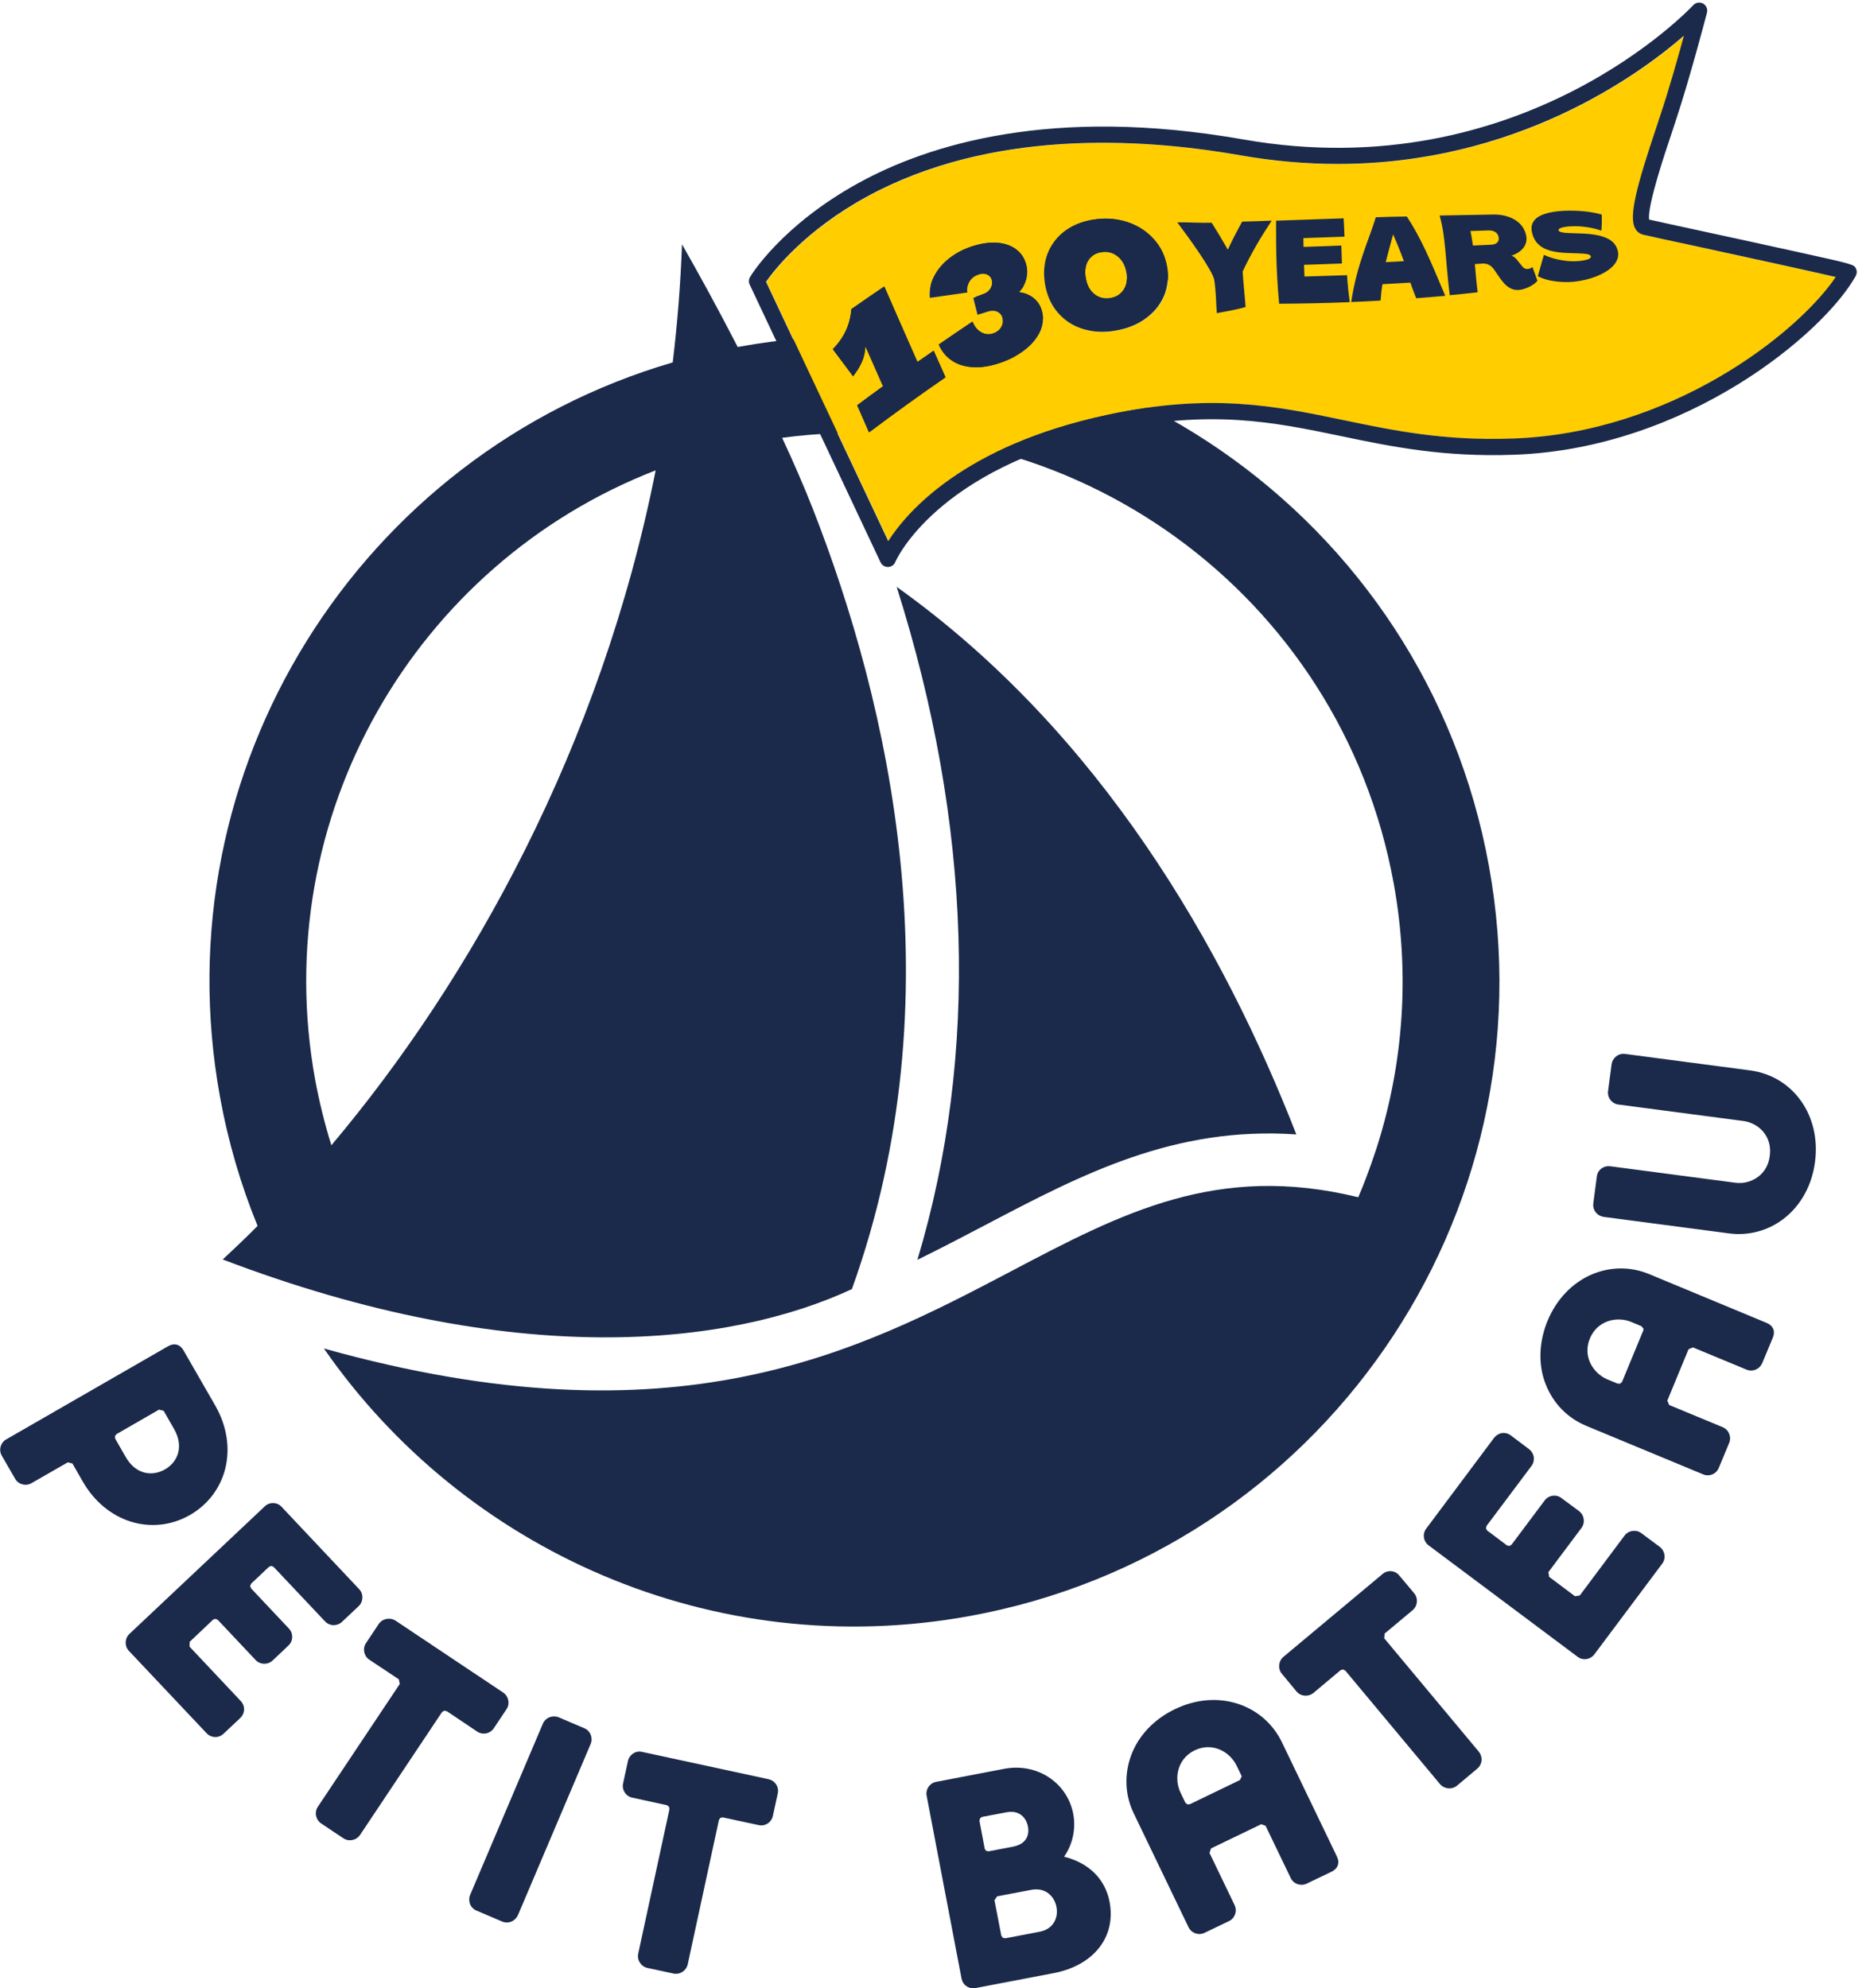<?xml version="1.0" encoding="UTF-8"?>
<svg xmlns="http://www.w3.org/2000/svg" width="153" height="163" viewBox="0 0 153 163" fill="none">
  <path d="M60.58 28.43L60.49 28.45C58.79 25.15 57.14 22.16 55.92 20.03C55.8 23.31 55.54 26.54 55.16 29.71C29.51 37.21 13.14 63.04 18.04 89.93C18.71 93.62 19.75 97.15 21.12 100.5C20.17 101.46 19.21 102.37 18.26 103.25C42.23 112.39 59.85 110.33 69.85 105.68C78.48 81.67 72.91 57.69 66.63 41.67C65.92 39.86 65.06 37.89 64.13 35.89C87.77 32.73 109.95 48.68 114.27 72.4C115.64 79.9 115.05 87.31 112.88 94.09C112.86 94.13 112.23 96.15 111.37 98.15C99.82 95.33 92.03 99.41 82.88 104.23C70.41 110.78 55.45 118.63 26.56 110.55C38.02 127.08 58.45 136.32 79.52 132.48C108.26 127.24 127.31 99.71 122.08 70.98C116.86 42.24 89.32 23.19 60.58 28.43ZM27.17 93.89C26.63 92.15 26.18 90.35 25.84 88.51C21.92 66.95 34.07 46.2 53.76 38.56C49.27 61.2 38.6 80.33 27.17 93.89ZM80.88 100.38C88.71 96.27 96.28 92.31 106.29 93C100.37 77.81 90.3 60.07 73.52 48.11C79.7 67.61 80.28 86.44 75.22 103.28C77.16 102.33 79.03 101.35 80.88 100.38Z" fill="#1B2A4A"></path>
  <path d="M13.53 120.46C12.54 121.03 11.17 120.94 10.31 119.45L9.45 117.95L9.42 117.74L9.55 117.57L13.04 115.56L13.42 115.66L14.29 117.18C15.12 118.67 14.51 119.9 13.53 120.46ZM17.65 115.23L15.05 110.71C14.76 110.2 14.28 110.07 13.77 110.37L0.51 118C0.28 118.13 0.12 118.34 0.05 118.6C-0.02 118.85 0.02 119.12 0.15 119.34L1.24 121.23C1.51 121.7 2.11 121.86 2.58 121.59L5.56 119.88L5.94 119.98L6.8 121.48C8.72 124.81 12.49 125.97 15.59 124.19C17.01 123.37 18.02 122.06 18.44 120.51C18.9 118.79 18.62 116.92 17.65 115.23Z" fill="#1B2A4A"></path>
  <path d="M113.37 129.03L105.23 135.83C104.82 136.18 104.76 136.8 105.1 137.21L106.3 138.66C106.65 139.08 107.27 139.13 107.69 138.79L109.92 136.92L110.12 136.86L110.31 136.96L118.07 146.26C118.42 146.67 119.04 146.73 119.46 146.39L121.13 144.99C121.33 144.82 121.45 144.59 121.48 144.33C121.5 144.07 121.42 143.81 121.26 143.61L113.5 134.31L113.53 133.92L115.83 132C116.24 131.65 116.3 131.03 115.95 130.61L114.74 129.17C114.41 128.74 113.79 128.68 113.37 129.03Z" fill="#1B2A4A"></path>
  <path d="M31.05 133.14L30.01 134.7C29.71 135.15 29.83 135.76 30.28 136.06L32.7 137.67L32.78 138.05L26.06 148.12C25.76 148.57 25.88 149.18 26.34 149.49L28.15 150.7C28.6 151 29.21 150.88 29.52 150.43L36.24 140.36L36.42 140.24L36.63 140.28L39.12 141.95C39.34 142.1 39.6 142.15 39.86 142.1C40.12 142.05 40.34 141.9 40.49 141.68L41.53 140.12C41.68 139.9 41.73 139.64 41.67 139.38C41.62 139.12 41.47 138.9 41.25 138.75L32.43 132.86C31.97 132.57 31.35 132.69 31.05 133.14Z" fill="#1B2A4A"></path>
  <path d="M51.49 144.36L51.09 146.2C50.97 146.73 51.31 147.26 51.84 147.37L54.68 147.99L54.85 148.11L54.89 148.32L52.33 160.16C52.22 160.69 52.55 161.21 53.08 161.33L55.22 161.79C55.75 161.9 56.27 161.56 56.39 161.03L58.95 149.19L59.07 149.02L59.27 148.99L62.2 149.62C62.46 149.68 62.72 149.63 62.94 149.49C63.16 149.35 63.31 149.13 63.37 148.87L63.77 147.03C63.83 146.77 63.78 146.51 63.64 146.29C63.5 146.07 63.28 145.92 63.02 145.86L52.65 143.62C52.14 143.49 51.61 143.83 51.49 144.36Z" fill="#1B2A4A"></path>
  <path d="M134.74 109.07L133 113.28L132.85 113.43H132.64L131.81 113.09C130.62 112.59 129.75 111.2 130.36 109.73C130.97 108.25 132.58 107.88 133.77 108.38L134.6 108.73L134.76 108.94L134.74 109.07ZM145.39 108.94C145.3 108.73 145.12 108.56 144.85 108.45L135.22 104.45C133.7 103.82 132.02 103.83 130.49 104.49C128.9 105.18 127.62 106.52 126.89 108.28C126.33 109.64 126.17 111.07 126.42 112.39C126.49 112.77 126.6 113.15 126.75 113.51C127.36 115.06 128.53 116.25 130.06 116.89L139.65 120.87C139.89 120.97 140.16 120.97 140.4 120.87C140.64 120.77 140.83 120.58 140.93 120.34L141.78 118.29C141.99 117.79 141.75 117.21 141.25 117L136.86 115.18L136.71 114.82L138.45 110.61L138.81 110.46L143.2 112.28C143.44 112.38 143.71 112.38 143.95 112.28C144.2 112.18 144.38 111.99 144.49 111.75L145.36 109.66C145.47 109.4 145.48 109.16 145.39 108.94Z" fill="#1B2A4A"></path>
  <path d="M101.66 145.93L97.56 147.91L97.35 147.92L97.19 147.78L96.8 146.97C96.24 145.8 96.52 144.19 97.96 143.49C99.4 142.8 100.84 143.59 101.4 144.76L101.79 145.57L101.81 145.64L101.66 145.93ZM109.62 152.2L105.1 142.81C104.38 141.33 103.12 140.22 101.54 139.69C99.89 139.14 98.04 139.29 96.33 140.12C94.62 140.94 93.34 142.29 92.74 143.92C92.17 145.48 92.24 147.16 92.95 148.64L97.45 157.99C97.69 158.48 98.27 158.69 98.77 158.45L100.77 157.49C101.01 157.38 101.18 157.18 101.27 156.93C101.36 156.68 101.34 156.41 101.23 156.18L99.17 151.9L99.3 151.53L103.41 149.55L103.77 149.68L105.83 153.96C106.06 154.45 106.65 154.65 107.14 154.42L109.18 153.44C109.61 153.23 109.79 152.89 109.72 152.48L109.62 152.2Z" fill="#1B2A4A"></path>
  <path d="M86.38 157.66C86.13 158.03 85.73 158.28 85.21 158.37L82.43 158.9L82.22 158.86L82.1 158.68L81.54 155.78L81.76 155.46L84.55 154.93C85.75 154.7 86.46 155.49 86.62 156.32C86.72 156.8 86.63 157.29 86.38 157.66ZM80.31 149.28L80.35 149.07L80.52 148.95L82.53 148.57C83.63 148.36 84.17 149.08 84.29 149.76C84.35 150.07 84.44 151.12 83.06 151.39L81.06 151.77L80.85 151.73L80.74 151.56L80.31 149.28ZM87.25 152.21C87.94 151.23 88.23 149.94 88 148.71V148.7C87.5 146.12 85.01 144.49 82.32 145.01L76.74 146.08C76.21 146.19 75.88 146.7 75.98 147.22L78.84 162.2C78.89 162.46 79.03 162.68 79.25 162.83C79.47 162.98 79.73 163.03 79.99 162.98L86.38 161.76C89.68 161.13 91.52 158.79 90.98 155.93V155.92C90.62 154.04 89.29 152.73 87.25 152.21Z" fill="#1B2A4A"></path>
  <path d="M132.14 87.25L131.85 89.45C131.78 89.99 132.16 90.48 132.7 90.55L142.95 91.9C144.16 92.06 145.33 93.11 145.11 94.76C145.02 95.48 144.69 96.07 144.17 96.46C143.64 96.87 142.96 97.05 142.28 96.96L132.03 95.61C131.77 95.58 131.52 95.64 131.3 95.8C131.09 95.96 130.96 96.19 130.93 96.45L130.64 98.65C130.61 98.91 130.67 99.17 130.84 99.38C131 99.59 131.23 99.72 131.49 99.76L141.74 101.11C143.36 101.33 144.96 100.9 146.24 99.92C147.65 98.84 148.57 97.18 148.82 95.25C149.32 91.45 147.03 88.22 143.49 87.75L133.24 86.4C132.71 86.33 132.22 86.71 132.14 87.25Z" fill="#1B2A4A"></path>
  <path d="M45.05 140.78C44.81 140.88 44.61 141.07 44.51 141.31L38.55 155.34C38.45 155.58 38.45 155.85 38.54 156.09C38.64 156.34 38.83 156.53 39.07 156.63L41.18 157.53C41.42 157.63 41.69 157.63 41.93 157.53C42.17 157.43 42.36 157.24 42.47 157L48.43 142.97C48.64 142.47 48.41 141.89 47.91 141.68L45.8 140.78C45.56 140.69 45.3 140.69 45.05 140.78Z" fill="#1B2A4A"></path>
  <path d="M122.5 117.88L116.93 125.33C116.61 125.78 116.71 126.37 117.14 126.69L129.35 135.82C129.78 136.15 130.4 136.06 130.73 135.62L136.29 128.19C136.62 127.75 136.52 127.14 136.09 126.81L134.58 125.69C134.37 125.53 134.11 125.47 133.85 125.51C133.59 125.54 133.36 125.68 133.2 125.89L129.53 130.8L129.14 130.86L127.02 129.27L126.96 128.88L129.67 125.26C129.99 124.83 129.91 124.21 129.47 123.88L128.03 122.81C127.59 122.48 126.98 122.57 126.65 123.01L123.94 126.63L123.76 126.74L123.56 126.69L121.95 125.48L121.84 125.31L121.89 125.09L125.57 120.18C125.73 119.97 125.79 119.71 125.76 119.45L125.75 119.4C125.7 119.16 125.57 118.95 125.37 118.8L123.87 117.67C123.66 117.51 123.4 117.45 123.14 117.48C122.89 117.53 122.66 117.67 122.5 117.88Z" fill="#1B2A4A"></path>
  <path d="M21.71 123.49L10.61 133.95C10.22 134.32 10.2 134.95 10.57 135.34L16.94 142.09C17.12 142.28 17.36 142.39 17.63 142.4C17.89 142.41 18.14 142.31 18.33 142.13L19.7 140.84C19.89 140.66 20 140.42 20.01 140.15C20.02 139.89 19.92 139.64 19.74 139.45L15.54 134.99L15.55 134.6L17.47 132.78L17.67 132.71L17.86 132.8L20.96 136.09C21.33 136.48 21.95 136.5 22.35 136.13L23.65 134.9C24.05 134.53 24.06 133.9 23.69 133.51L20.59 130.22L20.51 130.02L20.59 129.83L22.05 128.45L22.25 128.37L22.44 128.46L26.65 132.92C26.83 133.11 27.07 133.22 27.34 133.23C27.6 133.23 27.85 133.14 28.04 132.96L29.41 131.67C29.8 131.3 29.82 130.67 29.45 130.28L23.07 123.51C22.7 123.13 22.1 123.12 21.71 123.49Z" fill="#1B2A4A"></path>
  <path d="M71.33 34.88C73.42 33.32 75.5 31.81 77.6 30.35C77.28 29.63 76.95 28.91 76.63 28.18C76.19 28.48 75.75 28.78 75.3 29.09C74.39 27.04 73.49 24.98 72.58 22.9C71.68 23.51 70.78 24.13 69.88 24.76C69.79 26.02 69.28 27.11 68.36 28.04C68.91 28.78 69.47 29.52 70.02 30.26C70.34 29.86 70.58 29.47 70.74 29.09C70.91 28.71 71 28.29 71.03 27.83C71.03 27.83 71.04 27.83 71.04 27.82C71.52 28.91 72 30 72.48 31.08C71.77 31.59 71.07 32.11 70.36 32.64C70.68 33.4 71 34.14 71.33 34.88ZM82.26 29.1C83.02 28.82 83.67 28.46 84.21 28.02C84.75 27.58 85.14 27.09 85.38 26.56C85.61 26.03 85.66 25.5 85.52 24.95C85.41 24.52 85.19 24.16 84.86 23.88C84.53 23.61 84.13 23.43 83.65 23.37C83.65 23.36 83.65 23.35 83.64 23.35C83.93 23.05 84.13 22.7 84.23 22.31C84.33 21.92 84.33 21.52 84.22 21.11C84.09 20.59 83.81 20.17 83.4 19.86C82.99 19.55 82.48 19.37 81.87 19.32C81.26 19.27 80.6 19.36 79.88 19.58C79.14 19.81 78.49 20.14 77.93 20.58C77.37 21.02 76.95 21.52 76.66 22.09C76.37 22.66 76.26 23.24 76.32 23.83C77.35 23.68 78.38 23.53 79.4 23.39C79.35 23.07 79.41 22.77 79.58 22.49C79.75 22.21 80 22.03 80.32 21.92C80.58 21.83 80.81 21.84 81.01 21.92C81.21 22.01 81.34 22.16 81.4 22.39C81.46 22.63 81.43 22.85 81.3 23.06C81.18 23.27 80.99 23.42 80.74 23.51C80.45 23.62 80.17 23.72 79.88 23.83C80 24.29 80.11 24.76 80.23 25.22C80.52 25.13 80.81 25.04 81.1 24.95C81.38 24.86 81.63 24.87 81.85 24.97C82.07 25.07 82.21 25.24 82.28 25.5C82.35 25.76 82.31 26.01 82.17 26.24C82.03 26.48 81.82 26.64 81.54 26.74C81.19 26.86 80.86 26.83 80.54 26.66C80.22 26.48 79.98 26.19 79.82 25.78C78.9 26.4 77.97 27.02 77.05 27.66C77.31 28.25 77.69 28.7 78.2 29.02C78.7 29.34 79.31 29.5 80 29.52C80.7 29.54 81.45 29.4 82.26 29.1ZM91.59 26.53C92.55 26.36 93.37 26.03 94.05 25.52C94.74 25.02 95.23 24.4 95.54 23.67C95.84 22.94 95.92 22.14 95.76 21.28C95.6 20.41 95.24 19.67 94.69 19.05C94.14 18.43 93.45 17.97 92.62 17.67C91.79 17.37 90.9 17.28 89.94 17.4C88.98 17.52 88.16 17.82 87.47 18.31C86.78 18.8 86.29 19.44 85.98 20.21C85.68 20.98 85.61 21.83 85.77 22.76C85.93 23.68 86.29 24.46 86.84 25.09C87.39 25.72 88.08 26.16 88.91 26.41C89.74 26.66 90.63 26.7 91.59 26.53ZM91.11 23.87C90.62 23.95 90.19 23.84 89.82 23.55C89.45 23.26 89.21 22.82 89.11 22.24C89 21.66 89.08 21.17 89.32 20.78C89.57 20.39 89.94 20.16 90.43 20.1C90.92 20.03 91.35 20.15 91.72 20.45C92.09 20.75 92.33 21.18 92.43 21.75C92.53 22.32 92.46 22.8 92.22 23.18C91.96 23.56 91.6 23.79 91.11 23.87ZM101.35 25.36C102.47 25.36 103.59 25.35 104.72 25.35C104.84 24.95 104.96 24.56 105.08 24.16C106.15 24.16 107.23 24.16 108.3 24.16C108.47 24.54 108.64 24.93 108.81 25.31C109.94 25.3 111.06 25.29 112.19 25.28C110.87 22.82 109.55 20.31 108.23 17.76C106.97 17.7 105.71 17.64 104.45 17.58C103.41 20.12 102.38 22.72 101.35 25.36ZM105.18 22C105.48 21.11 105.77 20.23 106.07 19.34C106.08 19.34 106.08 19.34 106.09 19.34C106.49 20.24 106.9 21.14 107.3 22.03C106.6 22.02 105.89 22.01 105.18 22Z" fill="#20264B"></path>
  <path d="M128.22 23.58C129.1 23.46 129.86 23.27 130.5 22.99C131.14 22.72 131.62 22.4 131.94 22.04C132.26 21.68 132.4 21.29 132.35 20.88C132.29 20.34 131.97 19.96 131.39 19.73C130.81 19.51 129.91 19.41 128.69 19.45C128.31 19.46 127.94 19.47 127.56 19.48C127.16 19.49 126.86 19.48 126.67 19.45C126.48 19.42 126.38 19.37 126.38 19.3C126.37 19.19 126.51 19.09 126.8 19C127.09 18.91 127.47 18.85 127.95 18.8C128.44 18.75 128.96 18.75 129.49 18.8C130.02 18.84 130.5 18.92 130.93 19.04C131.11 18.53 131.29 18.02 131.47 17.51C130.98 17.38 130.4 17.3 129.74 17.26C129.08 17.22 128.4 17.23 127.7 17.28C126.8 17.35 126.02 17.49 125.37 17.7C124.72 17.91 124.22 18.19 123.89 18.53C123.56 18.88 123.42 19.28 123.47 19.73C123.54 20.3 123.86 20.71 124.43 20.97C125 21.22 125.87 21.33 127.05 21.3C127.42 21.29 127.78 21.28 128.15 21.27C128.61 21.25 128.94 21.26 129.15 21.29C129.36 21.32 129.47 21.38 129.48 21.46C129.49 21.56 129.39 21.66 129.16 21.74C128.94 21.82 128.62 21.89 128.2 21.94C127.61 22.01 126.97 22.02 126.29 21.96C125.61 21.9 125.01 21.78 124.51 21.61C124.54 22.51 124.57 23.42 124.6 24.32C125.14 24.49 125.04 23.62 125.87 23.67C126.67 23.72 127.46 23.68 128.22 23.58Z" fill="#20264B"></path>
  <path d="M112.76 25.2C113.78 25.15 114.81 25.1 115.83 25.04C115.7 23.65 115.57 22.25 115.44 20.87H115.45C116.71 22.22 117.96 23.54 119.2 24.84C120.49 24.75 121.78 24.66 123.07 24.55C122.87 22.31 122.68 20.09 122.49 17.87C121.46 17.9 120.43 17.92 119.4 17.94C119.52 19.25 119.63 20.57 119.75 21.89H119.74C118.5 20.61 117.25 19.31 115.99 17.98C114.68 17.99 113.37 17.99 112.06 17.98C112.3 20.38 112.53 22.78 112.76 25.2Z" fill="#20264B"></path>
  <path d="M106 19.92C105.7 20.8 105.41 21.69 105.11 22.58C105.82 22.59 106.53 22.6 107.23 22.61C106.83 21.72 106.42 20.82 106.02 19.92C106.02 19.92 106.01 19.92 106 19.92Z" fill="#FFCD00"></path>
  <path d="M91.64 21.01C91.27 20.71 90.84 20.6 90.35 20.66C89.86 20.73 89.49 20.96 89.24 21.34C88.99 21.73 88.92 22.22 89.03 22.8C89.13 23.38 89.37 23.82 89.74 24.11C90.11 24.4 90.54 24.51 91.03 24.43C91.52 24.35 91.89 24.12 92.14 23.73C92.39 23.35 92.46 22.87 92.35 22.3C92.25 21.74 92.01 21.31 91.64 21.01Z" fill="#FFCD00"></path>
  <path d="M95.47 24.25C95.16 24.99 94.67 25.61 93.98 26.1C93.29 26.6 92.47 26.94 91.52 27.11C90.56 27.28 89.67 27.24 88.85 26.99C88.02 26.73 87.33 26.29 86.78 25.67C86.23 25.03 85.87 24.26 85.71 23.34C85.55 22.42 85.62 21.57 85.92 20.79C86.22 20.02 86.72 19.38 87.41 18.89C88.1 18.4 88.92 18.1 89.88 17.98C90.84 17.87 91.73 17.96 92.56 18.25C93.39 18.54 94.08 19 94.63 19.63C95.19 20.25 95.54 20.99 95.7 21.86C95.85 22.72 95.77 23.51 95.47 24.25ZM85.3 27.14C85.07 27.67 84.68 28.16 84.13 28.6C83.59 29.04 82.94 29.4 82.18 29.68C81.37 29.98 80.62 30.12 79.92 30.1C79.22 30.08 78.62 29.92 78.12 29.6C77.61 29.28 77.23 28.83 76.97 28.24C77.89 27.6 78.82 26.98 79.74 26.36C79.9 26.77 80.14 27.06 80.46 27.24C80.78 27.42 81.12 27.45 81.46 27.32C81.74 27.22 81.95 27.06 82.09 26.82C82.23 26.58 82.27 26.34 82.2 26.08C82.14 25.83 81.99 25.65 81.77 25.55C81.55 25.45 81.3 25.45 81.02 25.53C80.73 25.62 80.44 25.71 80.15 25.8C80.03 25.34 79.92 24.87 79.8 24.41C80.09 24.3 80.37 24.2 80.66 24.09C80.91 24 81.09 23.85 81.22 23.64C81.34 23.43 81.38 23.21 81.32 22.97C81.26 22.74 81.13 22.58 80.93 22.5C80.73 22.41 80.5 22.41 80.24 22.5C79.92 22.61 79.67 22.8 79.5 23.07C79.33 23.35 79.27 23.65 79.32 23.97C78.29 24.11 77.26 24.26 76.24 24.41C76.18 23.82 76.29 23.24 76.58 22.67C76.87 22.1 77.29 21.6 77.85 21.16C78.41 20.73 79.06 20.39 79.8 20.16C80.52 19.94 81.19 19.85 81.79 19.9C82.4 19.95 82.91 20.13 83.32 20.44C83.73 20.75 84 21.16 84.14 21.69C84.25 22.1 84.25 22.5 84.15 22.89C84.05 23.29 83.85 23.63 83.56 23.93C83.56 23.94 83.56 23.95 83.57 23.95C84.05 24.01 84.46 24.18 84.78 24.46C85.11 24.73 85.33 25.09 85.44 25.53C85.58 26.07 85.54 26.61 85.3 27.14ZM71.26 35.45C70.94 34.71 70.61 33.97 70.29 33.23C71 32.7 71.7 32.18 72.41 31.67C71.93 30.59 71.45 29.5 70.97 28.41C70.97 28.41 70.96 28.41 70.96 28.42C70.94 28.88 70.84 29.3 70.67 29.68C70.5 30.06 70.26 30.45 69.95 30.85C69.4 30.11 68.84 29.37 68.29 28.63C69.22 27.69 69.72 26.6 69.81 25.35C70.71 24.72 71.61 24.1 72.51 23.49C73.42 25.57 74.32 27.63 75.23 29.68C75.67 29.37 76.11 29.07 76.56 28.77C76.88 29.5 77.21 30.22 77.53 30.94C75.43 32.38 73.34 33.89 71.26 35.45ZM150.55 22.72C148.47 22.24 142.94 21.04 139.39 20.26C137.05 19.75 135.21 19.35 134.75 19.25C134.48 19.19 134.25 19.01 134.11 18.75C133.55 17.74 134.24 15.21 135.9 10.27L136.13 9.57C136.82 7.5 137.58 4.81 138.1 2.94C134.28 6.25 124.28 13.45 109.71 13.45C107.18 13.45 104.51 13.23 101.72 12.74C93.3 11.26 81.16 10.65 71.11 16.13C66.05 18.89 63.52 22.14 62.84 23.11L72.86 44.37C74.41 41.95 79.05 36.56 90.76 34.03C99.31 32.19 104.62 33.29 110.24 34.46C114.28 35.3 118.45 36.17 124.13 35.97C137.01 35.51 147.38 27.39 150.55 22.72Z" fill="#FFCD00"></path>
  <path d="M110.21 34.45C104.59 33.28 99.28 32.18 90.73 34.02C79.03 36.54 74.38 41.94 72.83 44.36L62.81 23.1C63.49 22.13 66.02 18.88 71.08 16.12C81.13 10.64 93.27 11.25 101.69 12.73C104.49 13.22 107.15 13.44 109.68 13.44C124.25 13.44 134.25 6.24 138.07 2.93C137.56 4.8 136.8 7.49 136.1 9.56L135.87 10.26C134.21 15.21 133.52 17.74 134.08 18.74C134.22 19 134.45 19.17 134.72 19.24C135.18 19.35 137.02 19.75 139.36 20.25C142.91 21.02 148.45 22.23 150.52 22.71C147.35 27.38 136.99 35.5 124.07 35.95C118.42 36.16 114.25 35.29 110.21 34.45ZM152.18 22.03C152.02 21.68 152.02 21.68 147.54 20.69C145.15 20.16 142.14 19.51 139.66 18.97C137.57 18.52 135.88 18.15 135.22 18C135.04 16.93 136.55 12.43 137.14 10.69L137.37 9.99C138.56 6.42 139.95 1.09 139.96 1.04C140.04 0.75 139.9 0.44 139.64 0.29C139.37 0.15 139.04 0.2 138.84 0.42C138.7 0.57 124.79 15.45 101.93 11.43C86.25 8.67 76.12 11.85 70.38 15.01C64.11 18.46 61.6 22.53 61.5 22.71C61.39 22.9 61.37 23.13 61.47 23.33L72.2 46.1C72.31 46.33 72.54 46.48 72.8 46.48H72.82C73.08 46.47 73.32 46.31 73.41 46.07C73.44 45.99 76.74 38.4 91.02 35.32C99.29 33.53 104.47 34.61 109.95 35.75C114.06 36.61 118.32 37.49 124.15 37.28C138.29 36.78 149.54 27.33 152.16 22.62C152.26 22.44 152.27 22.22 152.18 22.03Z" fill="#1B2A4A"></path>
  <path d="M75.22 29.67C74.31 27.62 73.41 25.56 72.5 23.48C71.6 24.09 70.7 24.71 69.8 25.34C69.71 26.6 69.2 27.69 68.28 28.62C68.83 29.36 69.39 30.1 69.94 30.84C70.26 30.44 70.5 30.05 70.66 29.67C70.83 29.29 70.92 28.87 70.95 28.41C70.95 28.41 70.96 28.41 70.96 28.4C71.44 29.49 71.92 30.58 72.4 31.66C71.69 32.17 70.99 32.69 70.28 33.22C70.6 33.96 70.93 34.7 71.25 35.44C73.34 33.88 75.42 32.37 77.52 30.91C77.2 30.19 76.87 29.47 76.55 28.74C76.11 29.06 75.67 29.36 75.22 29.67Z" fill="#1B2A4A"></path>
  <path d="M84.78 24.47C84.45 24.2 84.05 24.02 83.57 23.96C83.57 23.95 83.57 23.94 83.56 23.94C83.85 23.64 84.05 23.29 84.15 22.9C84.25 22.51 84.251 22.11 84.141 21.7C84.01 21.18 83.731 20.76 83.32 20.45C82.91 20.14 82.4 19.96 81.79 19.91C81.18 19.86 80.52 19.95 79.8 20.17C79.06 20.4 78.41 20.73 77.85 21.17C77.29 21.61 76.87 22.11 76.58 22.68C76.29 23.25 76.18 23.83 76.24 24.42C77.27 24.27 78.3 24.12 79.32 23.98C79.27 23.66 79.33 23.36 79.5 23.08C79.67 22.8 79.92 22.62 80.24 22.51C80.5 22.42 80.73 22.43 80.93 22.51C81.13 22.6 81.26 22.75 81.32 22.98C81.38 23.22 81.35 23.44 81.22 23.65C81.1 23.86 80.91 24.01 80.66 24.1C80.371 24.21 80.09 24.31 79.8 24.42C79.92 24.88 80.03 25.35 80.15 25.81C80.44 25.72 80.73 25.63 81.02 25.54C81.3 25.45 81.55 25.46 81.77 25.56C81.99 25.66 82.13 25.83 82.201 26.09C82.27 26.35 82.23 26.6 82.09 26.83C81.95 27.07 81.74 27.23 81.46 27.33C81.11 27.45 80.78 27.42 80.46 27.25C80.14 27.07 79.9 26.78 79.74 26.37C78.82 26.99 77.89 27.61 76.97 28.25C77.23 28.84 77.61 29.29 78.12 29.61C78.62 29.93 79.231 30.09 79.921 30.11C80.621 30.13 81.37 29.98 82.18 29.69C82.94 29.41 83.591 29.05 84.13 28.61C84.671 28.17 85.06 27.68 85.3 27.15C85.53 26.62 85.58 26.09 85.44 25.54C85.33 25.1 85.11 24.74 84.78 24.47Z" fill="#1B2A4A"></path>
  <path d="M92.14 23.75C91.89 24.14 91.52 24.37 91.03 24.45C90.54 24.53 90.11 24.42 89.74 24.13C89.37 23.84 89.13 23.4 89.03 22.82C88.92 22.24 89 21.75 89.24 21.36C89.49 20.97 89.86 20.74 90.35 20.68C90.84 20.61 91.27 20.73 91.64 21.03C92.01 21.33 92.25 21.76 92.35 22.33C92.46 22.89 92.39 23.36 92.14 23.75ZM94.61 19.62C94.06 19 93.37 18.54 92.54 18.24C91.71 17.94 90.82 17.85 89.86 17.97C88.9 18.09 88.08 18.39 87.39 18.88C86.7 19.37 86.21 20.01 85.9 20.78C85.6 21.55 85.53 22.4 85.69 23.33C85.85 24.25 86.21 25.03 86.76 25.66C87.31 26.29 88 26.73 88.83 26.98C89.66 27.23 90.55 27.27 91.5 27.1C92.46 26.93 93.28 26.6 93.96 26.09C94.65 25.59 95.14 24.97 95.45 24.24C95.75 23.51 95.83 22.71 95.67 21.85C95.52 20.98 95.17 20.24 94.61 19.62Z" fill="#1B2A4A"></path>
  <path d="M101.85 18.17C101.45 18.9 101.05 19.65 100.68 20.46C100.68 20.46 100.68 20.46 100.67 20.46C100.22 19.67 99.79 18.95 99.35 18.26C98.54 18.29 97.34 18.21 96.53 18.23C97.43 19.42 99.44 22.19 99.56 22.95C99.71 23.88 99.7 24.73 99.77 25.67C100.5 25.53 101.34 25.4 102.13 25.17C102.06 24.19 101.93 23.04 101.89 22.26C102.63 20.68 103.44 19.35 104.27 18.09C103.47 18.12 102.66 18.15 101.85 18.17ZM106.96 22.67C106.94 22.34 106.93 22.02 106.92 21.71C107.96 21.68 108.99 21.64 110.03 21.6C110.01 21.08 109.99 20.59 109.98 20.13C108.95 20.17 107.92 20.21 106.88 20.24C106.88 19.99 106.87 19.75 106.87 19.52C108 19.48 109.12 19.44 110.24 19.4C110.22 18.88 110.2 18.38 110.17 17.9C108.35 17.96 106.51 18.03 104.63 18.09C104.63 19.95 104.61 21.91 104.88 24.9C106.8 24.89 108.74 24.85 110.67 24.77C110.56 23.96 110.49 23.23 110.45 22.56C109.28 22.6 108.12 22.63 106.96 22.67ZM112.81 17.81C112.25 19.65 111.25 21.68 110.79 24.76C111.6 24.73 112.4 24.69 113.2 24.64C113.23 24.17 113.28 23.72 113.35 23.3C114.11 23.26 114.88 23.21 115.64 23.17C115.78 23.57 115.94 24 116.12 24.45C116.92 24.39 117.71 24.32 118.5 24.25C117.31 21.41 116.51 19.5 115.35 17.75C114.52 17.76 113.67 17.78 112.81 17.81ZM113.62 21.49C113.83 20.66 114.04 19.92 114.22 19.23H114.23C114.53 19.9 114.82 20.62 115.11 21.41C114.62 21.44 114.12 21.47 113.62 21.49ZM125.49 21.99C125.42 22.02 125.36 22.04 125.3 22.05C125.1 22.07 124.94 22 124.81 21.83C124.67 21.65 124.53 21.48 124.39 21.31C124.23 21.11 124.08 21 123.94 20.97V20.96C124.4 20.8 124.74 20.56 124.95 20.26C125.16 19.95 125.22 19.6 125.11 19.2C124.96 18.64 124.62 18.25 124.13 17.97C123.64 17.7 123.04 17.57 122.35 17.59C120.91 17.62 119.48 17.64 118.04 17.67C118.54 19.4 118.51 21.31 118.87 24.2C119.64 24.13 120.4 24.05 121.16 23.96C121.05 23.11 120.99 22.34 120.93 21.65C121.13 21.64 121.34 21.62 121.54 21.61C121.93 21.58 122.25 21.74 122.5 22.09C122.6 22.24 122.71 22.39 122.81 22.54C122.98 22.8 123.15 23.03 123.31 23.21C123.47 23.39 123.66 23.54 123.88 23.65C124.1 23.76 124.35 23.8 124.64 23.76C124.9 23.72 125.16 23.63 125.44 23.49C125.71 23.35 125.92 23.19 126.06 23.02C125.92 22.63 125.79 22.25 125.65 21.89C125.61 21.92 125.56 21.96 125.49 21.99ZM122.77 19.88C122.66 19.99 122.49 20.05 122.26 20.06C121.76 20.08 121.27 20.11 120.77 20.13C120.71 19.71 120.65 19.32 120.57 18.94C121.06 18.92 121.55 18.91 122.04 18.89C122.26 18.88 122.45 18.93 122.6 19.02C122.75 19.11 122.84 19.25 122.88 19.44C122.91 19.62 122.88 19.77 122.77 19.88ZM132.66 20.63C132.57 20.14 132.27 19.77 131.78 19.54C131.29 19.3 130.55 19.17 129.61 19.14C129.32 19.13 129.03 19.12 128.74 19.11C128.43 19.1 128.2 19.08 128.05 19.04C127.9 19.01 127.81 18.96 127.8 18.89C127.77 18.79 127.86 18.72 128.06 18.66C128.26 18.6 128.54 18.56 128.91 18.55C129.28 18.53 129.68 18.56 130.11 18.62C130.54 18.68 130.94 18.78 131.3 18.91C131.34 18.47 131.35 18.03 131.33 17.59C130.88 17.46 130.39 17.37 129.85 17.32C129.31 17.27 128.78 17.26 128.26 17.28C127.59 17.31 127.05 17.4 126.62 17.55C126.19 17.7 125.9 17.9 125.73 18.17C125.56 18.44 125.53 18.76 125.64 19.16C125.77 19.65 126.05 20.04 126.5 20.3C126.95 20.56 127.63 20.71 128.54 20.74C128.82 20.75 129.1 20.76 129.39 20.77C129.74 20.78 130 20.8 130.17 20.84C130.34 20.88 130.43 20.94 130.44 21.02C130.45 21.12 130.38 21.2 130.2 21.26C130.03 21.32 129.78 21.37 129.46 21.4C129 21.44 128.51 21.42 127.98 21.32C127.45 21.23 126.99 21.08 126.59 20.89C126.44 21.43 126.27 22.01 126.09 22.64C126.5 22.86 127.02 23.01 127.65 23.08C128.28 23.15 128.88 23.14 129.47 23.04C130.15 22.93 130.75 22.74 131.25 22.5C131.75 22.26 132.13 21.98 132.38 21.66C132.63 21.33 132.73 21 132.66 20.63Z" fill="#1B2A4A"></path>
</svg>
